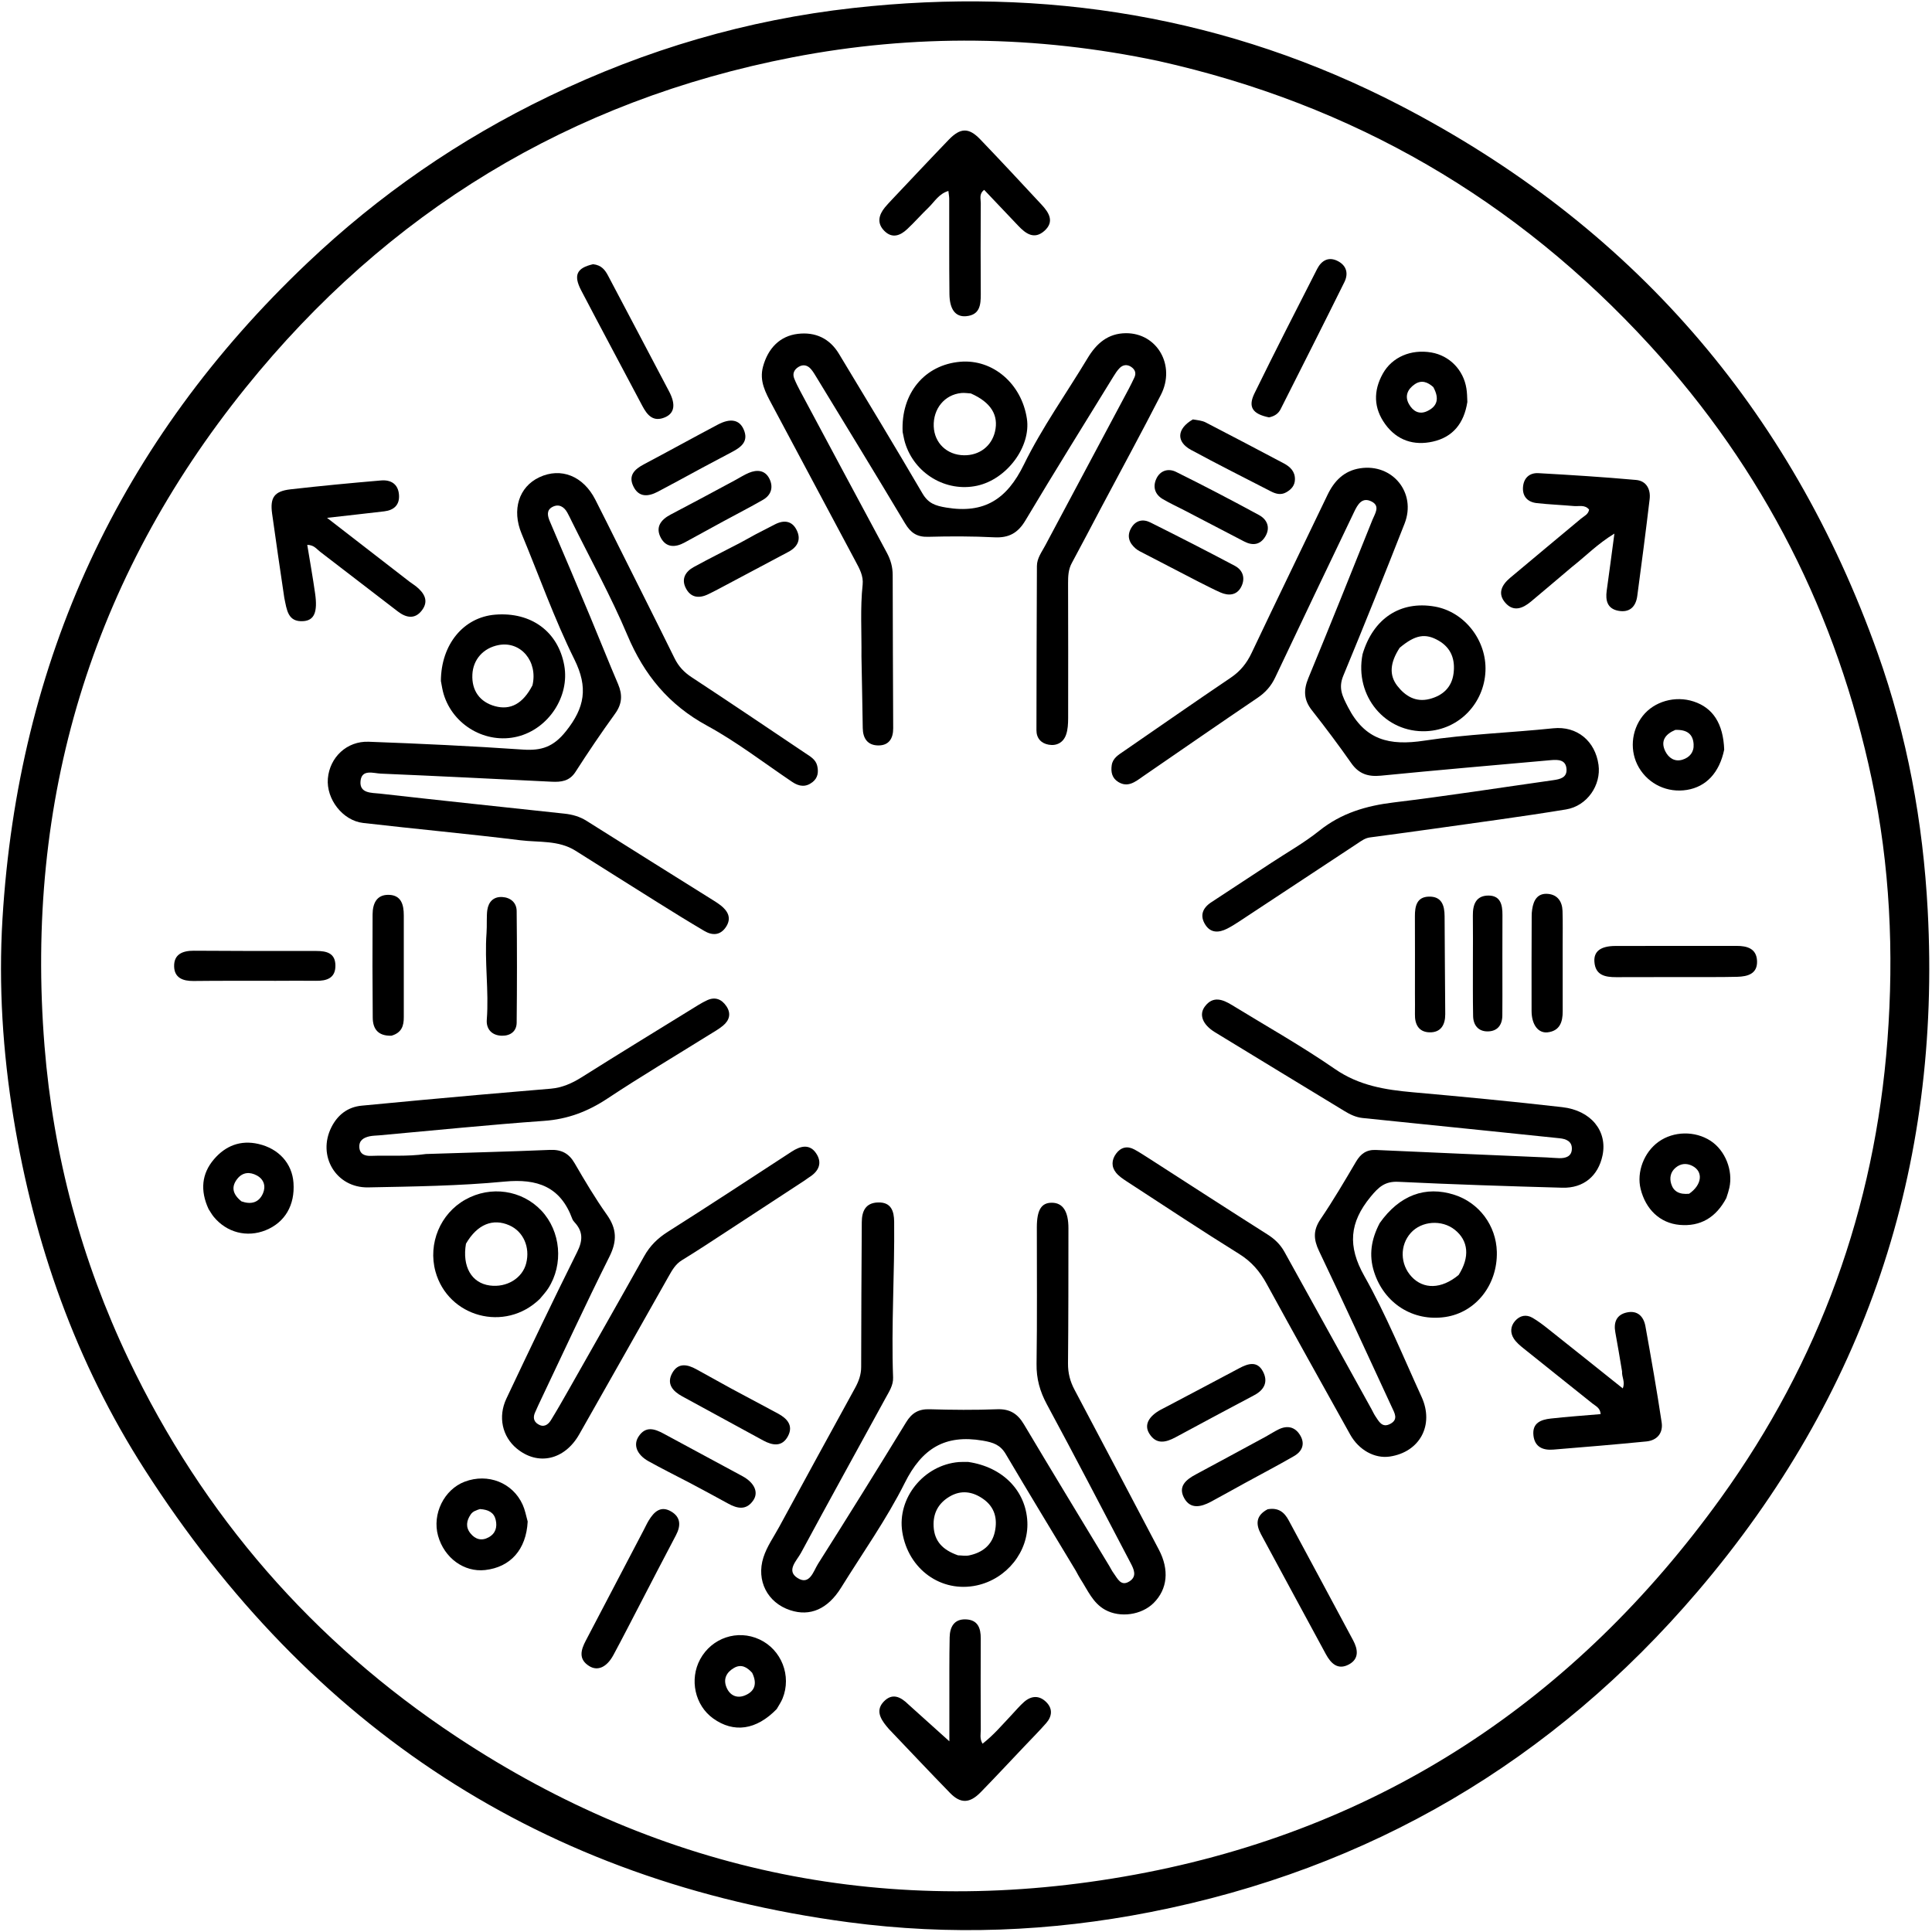 <svg width="54" height="54" viewBox="0 0 54 54" fill="none" xmlns="http://www.w3.org/2000/svg">
<g clip-path="url(#clip0_6248_3315)">
<path d="M15.348 2.689C18.058 1.381 20.885 0.554 23.843 0.224C29.202 -0.375 34.336 0.461 39.132 2.945C45.578 6.284 50.04 11.404 52.481 18.255C53.308 20.578 53.749 22.979 53.88 25.444C54.264 32.647 52.121 39.007 47.45 44.481C43.401 49.227 38.29 52.24 32.151 53.444C29.36 53.992 26.547 54.103 23.718 53.727C15.176 52.594 8.67 48.288 4.046 41.078C2.119 38.075 0.954 34.768 0.379 31.254C0.078 29.411 -0.043 27.549 0.069 25.686C0.506 18.462 3.335 12.335 8.589 7.351C10.588 5.454 12.834 3.898 15.348 2.689ZM32.369 1.703C28.969 0.986 25.553 0.944 22.15 1.602C15.936 2.805 10.823 5.928 6.867 10.835C2.55 16.191 0.694 22.356 1.244 29.233C1.49 32.302 2.275 35.227 3.596 37.998C5.675 42.357 8.743 45.886 12.768 48.548C18.56 52.379 24.924 53.649 31.726 52.396C38.59 51.131 44.032 47.514 48.101 41.865C50.85 38.048 52.401 33.771 52.755 29.069C52.939 26.621 52.826 24.192 52.318 21.788C51.346 17.184 49.297 13.126 46.114 9.651C42.383 5.577 37.829 2.92 32.369 1.703Z" fill="black"/>
<path d="M11.906 32.255C13.085 32.216 14.229 32.188 15.371 32.14C15.692 32.127 15.901 32.235 16.062 32.514C16.346 33.003 16.635 33.491 16.962 33.952C17.24 34.344 17.252 34.686 17.034 35.123C16.35 36.49 15.711 37.879 15.054 39.259C15.021 39.329 14.991 39.4 14.959 39.47C14.897 39.603 14.907 39.725 15.039 39.807C15.195 39.905 15.316 39.827 15.397 39.697C15.572 39.413 15.737 39.122 15.902 38.832C16.605 37.591 17.311 36.352 18.007 35.107C18.169 34.818 18.384 34.608 18.666 34.429C19.827 33.694 20.976 32.939 22.128 32.188C22.369 32.031 22.623 31.963 22.807 32.23C22.996 32.503 22.884 32.742 22.611 32.909C22.568 32.936 22.528 32.97 22.485 32.998C21.776 33.463 21.067 33.928 20.356 34.391C19.926 34.672 19.497 34.956 19.059 35.224C18.882 35.333 18.791 35.494 18.696 35.661C17.861 37.138 17.029 38.616 16.19 40.09C15.779 40.812 15.033 40.976 14.442 40.486C14.041 40.154 13.912 39.603 14.154 39.091C14.802 37.721 15.455 36.352 16.131 34.995C16.293 34.673 16.3 34.422 16.058 34.162C16.032 34.134 16.008 34.101 15.995 34.066C15.665 33.169 15.021 32.938 14.102 33.026C12.838 33.147 11.563 33.163 10.291 33.188C9.392 33.205 8.859 32.305 9.264 31.504C9.438 31.161 9.717 30.942 10.106 30.904C11.191 30.798 12.277 30.701 13.363 30.603C14.041 30.542 14.719 30.489 15.396 30.429C15.709 30.401 15.984 30.282 16.252 30.113C17.339 29.428 18.436 28.758 19.529 28.084C19.606 28.037 19.685 27.994 19.767 27.956C19.993 27.852 20.172 27.932 20.301 28.121C20.441 28.325 20.39 28.517 20.209 28.667C20.091 28.765 19.955 28.841 19.824 28.922C18.875 29.514 17.913 30.085 16.982 30.702C16.432 31.067 15.867 31.283 15.202 31.329C13.667 31.438 12.135 31.595 10.602 31.733C10.512 31.741 10.421 31.741 10.334 31.759C10.172 31.794 10.034 31.868 10.043 32.061C10.053 32.261 10.199 32.313 10.368 32.307C10.869 32.288 11.371 32.331 11.906 32.255Z" fill="black"/>
<path d="M30.071 43.906C29.407 42.803 28.752 41.727 28.112 40.643C27.959 40.383 27.764 40.317 27.468 40.266C26.409 40.086 25.768 40.488 25.289 41.447C24.779 42.465 24.111 43.405 23.508 44.377C23.136 44.975 22.643 45.189 22.087 45.006C21.447 44.796 21.133 44.175 21.337 43.532C21.436 43.222 21.626 42.959 21.778 42.678C22.483 41.379 23.192 40.083 23.903 38.788C24.003 38.604 24.07 38.421 24.07 38.205C24.071 36.856 24.079 35.508 24.087 34.159C24.089 33.856 24.191 33.619 24.541 33.609C24.908 33.597 24.989 33.851 24.992 34.147C25.007 35.599 24.909 37.05 24.962 38.503C24.97 38.718 24.851 38.896 24.753 39.075C23.963 40.518 23.168 41.958 22.387 43.405C22.271 43.62 21.964 43.899 22.292 44.106C22.632 44.322 22.736 43.913 22.863 43.712C23.695 42.399 24.516 41.078 25.327 39.752C25.487 39.49 25.677 39.38 25.984 39.389C26.613 39.408 27.244 39.413 27.873 39.389C28.229 39.376 28.444 39.516 28.62 39.812C29.409 41.137 30.211 42.454 31.008 43.774C31.047 43.84 31.081 43.911 31.127 43.972C31.237 44.121 31.329 44.354 31.571 44.198C31.787 44.059 31.692 43.86 31.6 43.685C30.824 42.206 30.055 40.723 29.261 39.253C29.065 38.89 28.966 38.535 28.972 38.121C28.991 36.849 28.979 35.576 28.98 34.303C28.981 33.817 29.107 33.614 29.402 33.617C29.706 33.619 29.864 33.857 29.863 34.332C29.862 35.591 29.863 36.851 29.851 38.11C29.849 38.377 29.91 38.612 30.034 38.845C30.823 40.332 31.606 41.822 32.39 43.312C32.687 43.876 32.633 44.417 32.244 44.805C31.906 45.141 31.306 45.226 30.888 44.994C30.541 44.801 30.4 44.442 30.198 44.132C30.156 44.068 30.122 43.998 30.071 43.906Z" fill="black"/>
<path d="M31.947 21.7C31.722 21.86 31.522 22.017 31.259 21.858C31.08 21.75 31.045 21.577 31.073 21.387C31.103 21.187 31.266 21.095 31.415 20.993C32.409 20.308 33.4 19.617 34.401 18.941C34.667 18.761 34.847 18.538 34.984 18.248C35.682 16.773 36.399 15.307 37.103 13.835C37.292 13.439 37.568 13.158 38.015 13.089C38.921 12.949 39.595 13.774 39.259 14.633C38.701 16.056 38.131 17.474 37.546 18.886C37.403 19.23 37.517 19.453 37.676 19.762C38.15 20.686 38.831 20.851 39.813 20.701C41.001 20.52 42.213 20.481 43.413 20.356C44.078 20.287 44.587 20.712 44.679 21.377C44.757 21.94 44.365 22.526 43.771 22.624C42.531 22.828 41.285 22.991 40.04 23.168C39.456 23.251 38.871 23.328 38.286 23.407C38.153 23.425 38.05 23.503 37.943 23.574C36.839 24.303 35.734 25.032 34.629 25.76C34.522 25.831 34.412 25.899 34.298 25.957C34.068 26.073 33.838 26.085 33.687 25.843C33.528 25.591 33.614 25.377 33.855 25.219C34.413 24.852 34.972 24.486 35.53 24.119C35.981 23.822 36.456 23.555 36.875 23.219C37.492 22.725 38.187 22.521 38.958 22.428C40.447 22.248 41.93 22.016 43.415 21.806C43.602 21.779 43.797 21.738 43.785 21.502C43.77 21.232 43.552 21.229 43.353 21.246C41.768 21.387 40.183 21.524 38.599 21.68C38.242 21.715 37.982 21.634 37.77 21.332C37.417 20.828 37.046 20.334 36.665 19.849C36.439 19.561 36.431 19.288 36.568 18.955C37.177 17.484 37.768 16.005 38.361 14.527C38.429 14.358 38.585 14.146 38.339 14.019C38.071 13.881 37.947 14.101 37.849 14.307C37.111 15.848 36.373 17.389 35.643 18.934C35.529 19.176 35.371 19.354 35.15 19.504C34.086 20.224 33.03 20.956 31.947 21.7Z" fill="black"/>
<path d="M17.292 15.268C17.822 16.329 18.343 17.361 18.854 18.399C18.966 18.626 19.119 18.79 19.333 18.93C20.397 19.628 21.451 20.341 22.507 21.05C22.645 21.142 22.801 21.227 22.842 21.406C22.881 21.577 22.863 21.74 22.711 21.86C22.521 22.009 22.336 21.985 22.144 21.856C21.355 21.325 20.596 20.737 19.764 20.284C18.694 19.702 18.004 18.865 17.536 17.754C17.078 16.667 16.503 15.629 15.979 14.569C15.939 14.488 15.901 14.407 15.857 14.328C15.763 14.159 15.617 14.076 15.44 14.169C15.271 14.259 15.3 14.412 15.368 14.572C15.748 15.458 16.123 16.345 16.495 17.234C16.758 17.862 17.008 18.496 17.276 19.122C17.403 19.421 17.389 19.676 17.191 19.949C16.806 20.48 16.439 21.024 16.085 21.575C15.916 21.837 15.683 21.862 15.416 21.849C13.825 21.771 12.235 21.69 10.643 21.623C10.437 21.614 10.111 21.49 10.077 21.83C10.042 22.181 10.39 22.156 10.612 22.181C12.334 22.376 14.057 22.556 15.78 22.742C15.998 22.766 16.203 22.822 16.396 22.944C17.58 23.692 18.769 24.433 19.956 25.177C20.021 25.218 20.087 25.26 20.147 25.308C20.35 25.47 20.452 25.665 20.291 25.909C20.132 26.149 19.908 26.152 19.684 26.019C19.241 25.758 18.804 25.487 18.368 25.214C17.605 24.737 16.845 24.256 16.084 23.777C15.611 23.48 15.064 23.549 14.55 23.486C13.086 23.306 11.616 23.171 10.15 23.002C9.576 22.936 9.115 22.332 9.164 21.76C9.215 21.169 9.692 20.709 10.306 20.732C11.743 20.785 13.181 20.852 14.616 20.951C15.13 20.986 15.466 20.88 15.817 20.44C16.347 19.777 16.442 19.214 16.056 18.434C15.493 17.297 15.067 16.092 14.579 14.917C14.301 14.251 14.5 13.609 15.075 13.339C15.681 13.056 16.302 13.303 16.64 13.967C16.857 14.391 17.067 14.817 17.292 15.268Z" fill="black"/>
<path d="M32.157 32.405C33.262 33.116 34.34 33.815 35.426 34.503C35.628 34.631 35.786 34.782 35.902 34.992C36.709 36.454 37.52 37.915 38.329 39.377C38.367 39.444 38.397 39.516 38.44 39.58C38.539 39.726 38.628 39.92 38.858 39.798C39.093 39.674 38.977 39.492 38.903 39.332C38.228 37.875 37.559 36.414 36.867 34.965C36.712 34.64 36.701 34.383 36.909 34.077C37.262 33.556 37.582 33.012 37.901 32.47C38.032 32.248 38.193 32.13 38.459 32.142C40.05 32.215 41.642 32.282 43.233 32.351C43.349 32.356 43.464 32.369 43.579 32.371C43.763 32.375 43.93 32.324 43.934 32.11C43.939 31.899 43.77 31.833 43.594 31.815C42.318 31.681 41.042 31.552 39.765 31.421C39.204 31.363 38.642 31.307 38.08 31.248C37.898 31.228 37.736 31.151 37.581 31.056C36.373 30.321 35.164 29.588 33.958 28.851C33.614 28.64 33.502 28.36 33.679 28.128C33.904 27.83 34.174 27.933 34.431 28.09C35.395 28.681 36.383 29.237 37.312 29.879C37.985 30.344 38.715 30.46 39.487 30.529C40.88 30.653 42.273 30.786 43.663 30.945C44.475 31.037 44.933 31.617 44.791 32.295C44.671 32.866 44.263 33.214 43.667 33.197C42.139 33.155 40.611 33.105 39.084 33.032C38.71 33.014 38.534 33.177 38.309 33.45C37.718 34.169 37.66 34.828 38.133 35.665C38.743 36.747 39.215 37.909 39.733 39.042C40.094 39.831 39.683 40.586 38.845 40.711C38.426 40.774 37.98 40.531 37.738 40.096C36.956 38.693 36.173 37.29 35.402 35.881C35.212 35.534 34.979 35.262 34.635 35.048C33.576 34.39 32.537 33.7 31.492 33.02C31.386 32.951 31.274 32.876 31.195 32.779C31.057 32.61 31.069 32.416 31.196 32.244C31.327 32.066 31.508 32.021 31.707 32.128C31.854 32.207 31.992 32.302 32.157 32.405Z" fill="black"/>
<path d="M24.078 18.345C24.085 17.653 24.041 16.997 24.111 16.343C24.137 16.095 24.023 15.895 23.914 15.691C23.134 14.228 22.352 12.766 21.573 11.303C21.398 10.974 21.217 10.651 21.327 10.246C21.466 9.736 21.797 9.39 22.302 9.331C22.791 9.273 23.189 9.46 23.447 9.886C24.231 11.184 25.016 12.482 25.782 13.79C25.945 14.069 26.141 14.136 26.449 14.187C27.514 14.364 28.145 13.951 28.617 12.987C29.123 11.953 29.802 11.003 30.398 10.012C30.645 9.6 30.969 9.315 31.473 9.313C32.345 9.31 32.867 10.216 32.447 11.036C31.908 12.088 31.342 13.127 30.788 14.171C30.511 14.693 30.239 15.218 29.957 15.738C29.86 15.916 29.853 16.104 29.853 16.298C29.856 17.558 29.858 18.817 29.855 20.077C29.854 20.23 29.847 20.391 29.798 20.532C29.723 20.752 29.536 20.855 29.31 20.814C29.099 20.777 28.968 20.633 28.969 20.408C28.971 18.878 28.975 17.349 28.982 15.819C28.983 15.604 29.115 15.433 29.211 15.253C29.99 13.79 30.771 12.328 31.551 10.865C31.606 10.763 31.655 10.658 31.705 10.554C31.766 10.427 31.723 10.326 31.616 10.254C31.507 10.181 31.389 10.193 31.298 10.283C31.227 10.354 31.17 10.443 31.117 10.53C30.296 11.866 29.466 13.196 28.663 14.543C28.452 14.899 28.198 15.039 27.791 15.018C27.175 14.987 26.557 14.987 25.94 15.004C25.627 15.013 25.452 14.889 25.296 14.628C24.479 13.259 23.646 11.901 22.818 10.54C22.771 10.463 22.725 10.384 22.667 10.317C22.572 10.206 22.449 10.177 22.321 10.254C22.199 10.328 22.142 10.441 22.2 10.583C22.248 10.702 22.306 10.817 22.366 10.93C23.172 12.437 23.978 13.945 24.788 15.45C24.894 15.647 24.951 15.847 24.951 16.073C24.952 17.5 24.96 18.927 24.965 20.354C24.967 20.641 24.844 20.84 24.542 20.835C24.247 20.83 24.118 20.636 24.114 20.348C24.105 19.692 24.09 19.037 24.078 18.345Z" fill="black"/>
<path d="M24.933 5.576C25.473 5.006 25.991 4.452 26.517 3.906C26.844 3.567 27.078 3.561 27.399 3.896C27.977 4.499 28.546 5.11 29.114 5.722C29.32 5.943 29.48 6.197 29.189 6.455C28.905 6.705 28.669 6.531 28.459 6.309C28.143 5.975 27.826 5.642 27.508 5.307C27.358 5.421 27.414 5.559 27.413 5.677C27.408 6.525 27.407 7.373 27.413 8.221C27.414 8.526 27.386 8.805 27.001 8.838C26.707 8.863 26.542 8.65 26.537 8.218C26.527 7.332 26.533 6.445 26.531 5.558C26.531 5.495 26.518 5.433 26.508 5.337C26.242 5.416 26.122 5.637 25.957 5.797C25.753 5.993 25.567 6.207 25.361 6.4C25.166 6.585 24.939 6.676 24.717 6.453C24.505 6.24 24.559 6.011 24.733 5.797C24.79 5.727 24.853 5.663 24.933 5.576Z" fill="black"/>
<path d="M25.395 47.644C25.785 47.997 26.154 48.329 26.535 48.67C26.535 48.334 26.535 47.955 26.535 47.576C26.536 46.972 26.531 46.368 26.543 45.764C26.549 45.479 26.664 45.248 26.998 45.262C27.33 45.276 27.414 45.504 27.412 45.796C27.408 46.645 27.409 47.493 27.413 48.341C27.413 48.464 27.377 48.594 27.462 48.737C27.772 48.498 28.016 48.205 28.277 47.93C28.391 47.809 28.499 47.679 28.624 47.569C28.827 47.392 29.049 47.38 29.244 47.575C29.43 47.761 29.405 47.975 29.241 48.162C29.047 48.384 28.837 48.593 28.634 48.808C28.227 49.236 27.825 49.669 27.412 50.092C27.104 50.408 26.849 50.417 26.553 50.113C25.979 49.524 25.416 48.925 24.848 48.33C24.822 48.302 24.797 48.272 24.773 48.242C24.601 48.028 24.473 47.795 24.705 47.556C24.94 47.315 25.169 47.42 25.395 47.644Z" fill="black"/>
<path d="M7.946 16.709C7.828 15.902 7.711 15.128 7.605 14.353C7.544 13.904 7.668 13.729 8.119 13.677C8.961 13.581 9.804 13.501 10.648 13.429C10.925 13.405 11.131 13.528 11.152 13.833C11.172 14.116 11.008 14.26 10.741 14.292C10.236 14.352 9.73 14.407 9.141 14.474C9.951 15.101 10.699 15.681 11.447 16.259C11.508 16.306 11.575 16.345 11.635 16.394C11.855 16.574 11.993 16.792 11.795 17.056C11.6 17.318 11.352 17.269 11.12 17.091C10.395 16.536 9.673 15.978 8.949 15.423C8.851 15.348 8.776 15.231 8.588 15.229C8.663 15.691 8.744 16.14 8.808 16.592C8.881 17.107 8.784 17.34 8.479 17.361C8.041 17.392 8.017 17.043 7.946 16.709Z" fill="black"/>
<path d="M43.931 15.851C43.537 16.184 43.166 16.501 42.791 16.814C42.563 17.004 42.307 17.111 42.077 16.851C41.845 16.588 41.978 16.345 42.207 16.152C42.866 15.597 43.53 15.049 44.19 14.496C44.275 14.425 44.393 14.379 44.416 14.244C44.3 14.099 44.135 14.157 43.989 14.144C43.644 14.114 43.297 14.1 42.953 14.062C42.702 14.034 42.551 13.881 42.568 13.62C42.585 13.363 42.748 13.21 43.002 13.225C43.912 13.276 44.822 13.333 45.73 13.415C46.015 13.441 46.141 13.674 46.108 13.951C46.001 14.855 45.883 15.757 45.762 16.66C45.721 16.963 45.543 17.131 45.23 17.071C44.925 17.012 44.87 16.784 44.908 16.51C44.979 16.006 45.044 15.502 45.123 14.914C44.646 15.205 44.319 15.547 43.931 15.851Z" fill="black"/>
<path d="M45.337 38.331C45.273 37.947 45.214 37.593 45.149 37.241C45.096 36.959 45.182 36.745 45.473 36.683C45.771 36.619 45.941 36.797 45.99 37.069C46.151 37.963 46.309 38.858 46.444 39.757C46.488 40.049 46.322 40.259 46.016 40.289C45.149 40.374 44.281 40.447 43.412 40.517C43.124 40.54 42.895 40.444 42.86 40.119C42.823 39.77 43.071 39.679 43.343 39.649C43.799 39.598 44.258 39.566 44.738 39.525C44.73 39.353 44.601 39.301 44.509 39.228C43.868 38.714 43.225 38.204 42.585 37.689C42.486 37.61 42.384 37.524 42.315 37.42C42.206 37.255 42.215 37.072 42.347 36.921C42.48 36.769 42.656 36.73 42.834 36.833C42.988 36.923 43.132 37.032 43.272 37.144C43.963 37.692 44.651 38.243 45.356 38.806C45.432 38.625 45.327 38.497 45.337 38.331Z" fill="black"/>
<path d="M38.564 34.184C39.118 33.403 39.841 33.137 40.65 33.395C41.342 33.617 41.818 34.255 41.837 34.987C41.86 35.91 41.252 36.682 40.4 36.81C39.495 36.946 38.685 36.429 38.405 35.547C38.255 35.076 38.327 34.636 38.564 34.184ZM40.769 35.636C41.087 35.138 41.047 34.677 40.659 34.37C40.297 34.084 39.735 34.124 39.433 34.459C39.121 34.804 39.131 35.338 39.455 35.685C39.786 36.04 40.286 36.037 40.769 35.636Z" fill="black"/>
<path d="M15.089 36.304C14.113 37.255 12.52 36.811 12.171 35.538C11.958 34.759 12.306 33.919 13.01 33.528C13.717 33.133 14.586 33.26 15.131 33.836C15.675 34.413 15.758 35.337 15.322 36.012C15.26 36.108 15.181 36.194 15.089 36.304ZM13.024 34.762C12.914 35.398 13.178 35.862 13.69 35.93C14.163 35.994 14.601 35.727 14.707 35.31C14.822 34.859 14.627 34.42 14.236 34.248C13.779 34.046 13.34 34.216 13.024 34.762Z" fill="black"/>
<path d="M38.084 18.285C38.382 17.281 39.144 16.788 40.098 16.953C40.93 17.097 41.557 17.895 41.519 18.76C41.481 19.647 40.793 20.395 39.865 20.437C38.723 20.489 37.854 19.46 38.084 18.285ZM39.121 18.106C38.851 18.521 38.821 18.869 39.056 19.171C39.282 19.461 39.577 19.636 39.96 19.536C40.325 19.441 40.576 19.215 40.627 18.825C40.677 18.439 40.566 18.112 40.21 17.906C39.843 17.694 39.56 17.738 39.121 18.106Z" fill="black"/>
<path d="M27.063 40.862C28.032 41.004 28.675 41.671 28.715 42.538C28.752 43.365 28.14 44.132 27.3 44.313C26.307 44.527 25.383 43.862 25.219 42.817C25.071 41.872 25.819 40.947 26.798 40.865C26.875 40.859 26.952 40.862 27.063 40.862ZM26.777 43.472C26.879 43.474 26.985 43.495 27.083 43.475C27.452 43.399 27.724 43.193 27.806 42.815C27.885 42.452 27.805 42.122 27.479 41.895C27.181 41.686 26.862 41.64 26.541 41.83C26.228 42.015 26.075 42.296 26.095 42.666C26.117 43.078 26.347 43.322 26.777 43.472Z" fill="black"/>
<path d="M25.229 12.075C25.177 10.991 25.845 10.195 26.843 10.111C27.75 10.035 28.554 10.723 28.702 11.702C28.82 12.484 28.143 13.395 27.31 13.576C26.44 13.764 25.557 13.237 25.295 12.371C25.269 12.285 25.255 12.195 25.229 12.075ZM27.136 10.997C27.047 10.992 26.957 10.976 26.869 10.985C26.401 11.031 26.08 11.424 26.098 11.917C26.116 12.383 26.467 12.718 26.944 12.725C27.375 12.731 27.716 12.47 27.811 12.061C27.916 11.609 27.702 11.247 27.136 10.997Z" fill="black"/>
<path d="M12.323 19.034C12.328 18.008 12.958 17.252 13.839 17.18C14.845 17.098 15.6 17.652 15.771 18.599C15.927 19.466 15.331 20.373 14.462 20.588C13.586 20.804 12.665 20.276 12.401 19.404C12.368 19.294 12.35 19.18 12.323 19.034ZM14.883 19.154C15.039 18.485 14.554 17.91 13.934 18.03C13.507 18.113 13.223 18.433 13.203 18.853C13.181 19.303 13.411 19.623 13.839 19.739C14.266 19.854 14.615 19.673 14.883 19.154Z" fill="black"/>
<path d="M21.709 47.769C21.138 48.358 20.508 48.444 19.933 48.031C19.423 47.666 19.264 46.94 19.57 46.376C19.896 45.778 20.612 45.537 21.225 45.821C21.843 46.106 22.132 46.842 21.872 47.475C21.833 47.57 21.775 47.656 21.709 47.769ZM21.023 46.755C20.883 46.602 20.722 46.5 20.516 46.619C20.303 46.742 20.206 46.93 20.309 47.17C20.404 47.391 20.597 47.476 20.815 47.39C21.078 47.285 21.181 47.081 21.023 46.755Z" fill="black"/>
<path d="M48.251 33.487C47.962 34.032 47.525 34.288 46.946 34.236C46.392 34.186 45.998 33.798 45.857 33.235C45.738 32.762 45.95 32.203 46.359 31.912C46.777 31.613 47.377 31.603 47.812 31.887C48.22 32.153 48.444 32.714 48.336 33.2C48.317 33.288 48.288 33.373 48.251 33.487ZM47.211 33.366C47.572 33.117 47.615 32.746 47.3 32.586C47.137 32.504 46.975 32.519 46.834 32.637C46.691 32.757 46.659 32.924 46.711 33.091C46.775 33.299 46.935 33.392 47.211 33.366Z" fill="black"/>
<path d="M14.749 42.527C14.708 43.313 14.267 43.803 13.56 43.883C12.971 43.949 12.418 43.547 12.244 42.926C12.074 42.318 12.413 41.63 12.99 41.413C13.637 41.169 14.331 41.441 14.608 42.056C14.671 42.194 14.701 42.348 14.749 42.527ZM13.414 42.179C13.317 42.211 13.217 42.239 13.156 42.33C13.038 42.503 13.009 42.684 13.149 42.857C13.284 43.025 13.46 43.077 13.657 42.969C13.851 42.863 13.903 42.684 13.855 42.48C13.809 42.281 13.659 42.194 13.414 42.179Z" fill="black"/>
<path d="M41.013 11.235C40.92 11.832 40.608 12.218 40.048 12.343C39.518 12.462 39.047 12.31 38.718 11.857C38.392 11.408 38.381 10.927 38.65 10.444C38.908 9.981 39.436 9.754 40.007 9.852C40.514 9.939 40.906 10.339 40.987 10.861C41.005 10.974 41.008 11.09 41.013 11.235ZM40.061 10.819C39.906 10.679 39.733 10.611 39.544 10.739C39.344 10.876 39.253 11.071 39.382 11.297C39.49 11.488 39.663 11.599 39.893 11.49C40.176 11.355 40.236 11.139 40.061 10.819Z" fill="black"/>
<path d="M48.192 20.952C48.058 21.598 47.688 21.99 47.151 22.078C46.611 22.167 46.083 21.922 45.808 21.454C45.545 21.006 45.588 20.426 45.914 20.011C46.234 19.604 46.82 19.437 47.338 19.607C47.876 19.783 48.166 20.225 48.192 20.952ZM46.826 20.401C46.551 20.517 46.4 20.707 46.547 21.001C46.636 21.179 46.803 21.301 47.024 21.234C47.228 21.171 47.351 21.022 47.337 20.802C47.321 20.526 47.161 20.389 46.826 20.401Z" fill="black"/>
<path d="M5.829 33.792C5.591 33.276 5.635 32.803 5.983 32.399C6.302 32.027 6.721 31.857 7.224 31.974C7.792 32.105 8.165 32.518 8.203 33.06C8.247 33.685 7.964 34.167 7.427 34.385C6.903 34.597 6.337 34.452 5.973 34.009C5.925 33.95 5.886 33.883 5.829 33.792ZM6.75 33.579C7.015 33.672 7.239 33.618 7.352 33.35C7.433 33.157 7.379 32.965 7.183 32.857C6.985 32.748 6.783 32.76 6.634 32.947C6.465 33.161 6.487 33.369 6.75 33.579Z" fill="black"/>
<path d="M17.994 42.761C18.049 42.656 18.086 42.573 18.133 42.497C18.279 42.257 18.467 42.074 18.76 42.247C19.032 42.407 19.032 42.649 18.891 42.914C18.554 43.55 18.226 44.189 17.894 44.827C17.645 45.305 17.4 45.786 17.144 46.26C16.96 46.6 16.704 46.717 16.465 46.565C16.162 46.374 16.236 46.117 16.372 45.858C16.909 44.834 17.445 43.81 17.994 42.761Z" fill="black"/>
<path d="M35.43 42.185C35.733 42.13 35.898 42.269 36.018 42.492C36.619 43.611 37.223 44.728 37.821 45.849C37.952 46.094 37.996 46.362 37.705 46.52C37.397 46.688 37.201 46.498 37.058 46.234C36.454 45.117 35.847 44.001 35.245 42.882C35.102 42.615 35.089 42.365 35.43 42.185Z" fill="black"/>
<path d="M35.47 11.666C35.006 11.571 34.876 11.375 35.064 10.992C35.634 9.827 36.225 8.671 36.815 7.516C36.934 7.284 37.132 7.164 37.39 7.296C37.638 7.422 37.694 7.647 37.576 7.885C36.989 9.071 36.391 10.252 35.795 11.434C35.735 11.554 35.634 11.631 35.47 11.666Z" fill="black"/>
<path d="M16.576 7.385C16.81 7.409 16.913 7.546 17 7.713C17.566 8.79 18.138 9.864 18.702 10.942C18.893 11.306 18.852 11.55 18.587 11.664C18.258 11.804 18.091 11.605 17.953 11.344C17.385 10.268 16.808 9.196 16.245 8.118C16.023 7.693 16.116 7.49 16.576 7.385Z" fill="black"/>
<path d="M47.057 27.309C46.403 27.31 45.787 27.311 45.171 27.312C44.868 27.312 44.591 27.262 44.564 26.882C44.543 26.59 44.739 26.442 45.149 26.44C46.278 26.436 47.407 26.44 48.535 26.438C48.836 26.437 49.095 26.513 49.11 26.859C49.125 27.222 48.844 27.294 48.558 27.302C48.071 27.314 47.583 27.308 47.057 27.309Z" fill="black"/>
<path d="M7.714 27.414C6.919 27.415 6.163 27.41 5.406 27.419C5.109 27.422 4.874 27.329 4.867 27.012C4.859 26.669 5.107 26.572 5.416 26.573C6.557 26.58 7.699 26.583 8.84 26.58C9.128 26.58 9.369 26.638 9.375 26.98C9.381 27.338 9.136 27.419 8.83 27.414C8.471 27.409 8.112 27.413 7.714 27.414Z" fill="black"/>
<path d="M10.943 28.948C10.565 28.961 10.421 28.756 10.418 28.446C10.409 27.485 10.409 26.523 10.414 25.561C10.415 25.264 10.52 25.003 10.866 25.011C11.215 25.019 11.286 25.286 11.286 25.584C11.284 26.533 11.284 27.482 11.286 28.431C11.287 28.668 11.23 28.864 10.943 28.948Z" fill="black"/>
<path d="M43.677 26.459C43.677 27.088 43.676 27.677 43.678 28.267C43.679 28.565 43.596 28.814 43.258 28.854C42.993 28.885 42.81 28.639 42.808 28.261C42.804 27.376 42.809 26.491 42.811 25.607C42.811 25.543 42.815 25.478 42.825 25.415C42.863 25.161 42.974 24.96 43.264 24.984C43.536 25.007 43.664 25.2 43.673 25.46C43.684 25.78 43.676 26.101 43.677 26.459Z" fill="black"/>
<path d="M13.606 25.736C13.608 25.616 13.607 25.525 13.62 25.437C13.655 25.2 13.799 25.059 14.037 25.072C14.266 25.085 14.438 25.225 14.441 25.462C14.452 26.502 14.452 27.543 14.441 28.584C14.439 28.824 14.268 28.953 14.028 28.949C13.744 28.943 13.586 28.76 13.606 28.501C13.668 27.691 13.539 26.883 13.599 26.075C13.606 25.972 13.606 25.87 13.606 25.736Z" fill="black"/>
<path d="M35.377 40.155C35.514 40.078 35.622 40.008 35.737 39.952C35.98 39.833 36.196 39.88 36.337 40.112C36.486 40.355 36.398 40.567 36.167 40.699C35.712 40.962 35.245 41.205 34.784 41.458C34.469 41.63 34.157 41.808 33.84 41.977C33.57 42.12 33.274 42.191 33.099 41.874C32.919 41.547 33.148 41.357 33.422 41.211C34.067 40.866 34.709 40.516 35.377 40.155Z" fill="black"/>
<path d="M20.434 38.808C20.889 39.052 21.321 39.28 21.75 39.512C22 39.648 22.178 39.843 22.027 40.135C21.866 40.445 21.601 40.408 21.332 40.262C20.577 39.849 19.82 39.44 19.064 39.026C18.801 38.882 18.62 38.676 18.793 38.371C18.957 38.082 19.215 38.134 19.464 38.272C19.779 38.445 20.094 38.619 20.434 38.808Z" fill="black"/>
<path d="M19.274 41.444C18.874 41.236 18.495 41.047 18.126 40.842C17.802 40.661 17.693 40.389 17.848 40.152C18.044 39.851 18.296 39.933 18.553 40.073C19.285 40.47 20.019 40.862 20.751 41.259C21.083 41.44 21.209 41.706 21.056 41.933C20.862 42.221 20.609 42.169 20.347 42.023C20 41.83 19.649 41.645 19.274 41.444Z" fill="black"/>
<path d="M32.608 39.316C33.301 38.95 33.969 38.599 34.636 38.243C34.882 38.111 35.139 38.03 35.299 38.332C35.447 38.611 35.349 38.842 35.056 38.996C34.32 39.383 33.589 39.78 32.856 40.173C32.584 40.319 32.316 40.384 32.121 40.066C31.976 39.828 32.101 39.588 32.446 39.4C32.491 39.376 32.537 39.353 32.608 39.316Z" fill="black"/>
<path d="M39.548 27.77C39.548 27.025 39.551 26.318 39.547 25.611C39.546 25.329 39.598 25.069 39.938 25.061C40.29 25.052 40.376 25.299 40.377 25.608C40.379 26.52 40.391 27.433 40.395 28.345C40.397 28.641 40.274 28.864 39.951 28.854C39.653 28.844 39.542 28.631 39.548 28.348C39.552 28.168 39.548 27.988 39.548 27.77Z" fill="black"/>
<path d="M41.993 27.844C41.992 28.049 41.992 28.216 41.991 28.382C41.989 28.66 41.845 28.83 41.572 28.828C41.316 28.826 41.178 28.65 41.174 28.399C41.164 27.899 41.169 27.398 41.168 26.898C41.168 26.462 41.173 26.025 41.167 25.589C41.163 25.281 41.256 25.032 41.601 25.031C41.941 25.031 41.996 25.291 41.994 25.574C41.99 26.318 41.993 27.062 41.993 27.844Z" fill="black"/>
<path d="M21.114 14.938C21.311 14.837 21.482 14.749 21.653 14.66C21.91 14.525 22.142 14.553 22.271 14.824C22.398 15.088 22.287 15.293 22.032 15.427C21.385 15.769 20.74 16.114 20.094 16.457C19.991 16.512 19.889 16.564 19.784 16.614C19.524 16.736 19.297 16.699 19.165 16.431C19.038 16.175 19.163 15.975 19.387 15.851C19.814 15.616 20.252 15.4 20.684 15.174C20.82 15.102 20.954 15.025 21.114 14.938Z" fill="black"/>
<path d="M33.341 11.723C33.481 11.745 33.601 11.756 33.7 11.807C34.43 12.184 35.156 12.567 35.882 12.951C36.06 13.045 36.198 13.178 36.194 13.398C36.192 13.568 36.094 13.68 35.949 13.761C35.793 13.848 35.649 13.8 35.51 13.728C34.768 13.346 34.023 12.972 33.29 12.575C32.87 12.347 32.889 11.984 33.341 11.723Z" fill="black"/>
<path d="M19.627 13.075C19.196 13.307 18.792 13.531 18.383 13.745C18.115 13.885 17.85 13.907 17.699 13.586C17.557 13.284 17.742 13.113 17.995 12.979C18.686 12.613 19.37 12.235 20.061 11.869C20.413 11.682 20.663 11.729 20.783 11.996C20.933 12.329 20.725 12.493 20.467 12.629C20.195 12.772 19.924 12.917 19.627 13.075Z" fill="black"/>
<path d="M20.534 13.428C20.683 13.347 20.803 13.27 20.932 13.216C21.157 13.122 21.378 13.138 21.5 13.37C21.621 13.603 21.565 13.831 21.329 13.968C20.963 14.179 20.586 14.371 20.215 14.573C19.855 14.768 19.495 14.966 19.136 15.163C18.876 15.306 18.62 15.31 18.471 15.033C18.313 14.738 18.466 14.528 18.745 14.382C19.336 14.074 19.922 13.757 20.534 13.428Z" fill="black"/>
<path d="M33.502 16.261C32.976 15.988 32.475 15.729 31.974 15.469C31.895 15.428 31.81 15.39 31.743 15.333C31.557 15.174 31.487 14.979 31.62 14.753C31.747 14.538 31.95 14.501 32.154 14.603C32.945 14.998 33.733 15.401 34.514 15.815C34.754 15.943 34.811 16.18 34.687 16.412C34.564 16.64 34.34 16.658 34.116 16.561C33.916 16.474 33.724 16.37 33.502 16.261Z" fill="black"/>
<path d="M33.108 14.266C32.889 14.153 32.69 14.062 32.502 13.951C32.282 13.822 32.216 13.613 32.317 13.387C32.424 13.148 32.657 13.083 32.87 13.189C33.652 13.576 34.425 13.98 35.192 14.397C35.416 14.519 35.513 14.744 35.369 14.989C35.229 15.228 35.016 15.261 34.772 15.133C34.226 14.847 33.68 14.564 33.108 14.266Z" fill="black"/>
</g>
<defs>
<clipPath id="clip0_6248_3315">
<rect width="54" height="54" fill="white"/>
</clipPath>
</defs>
</svg>
